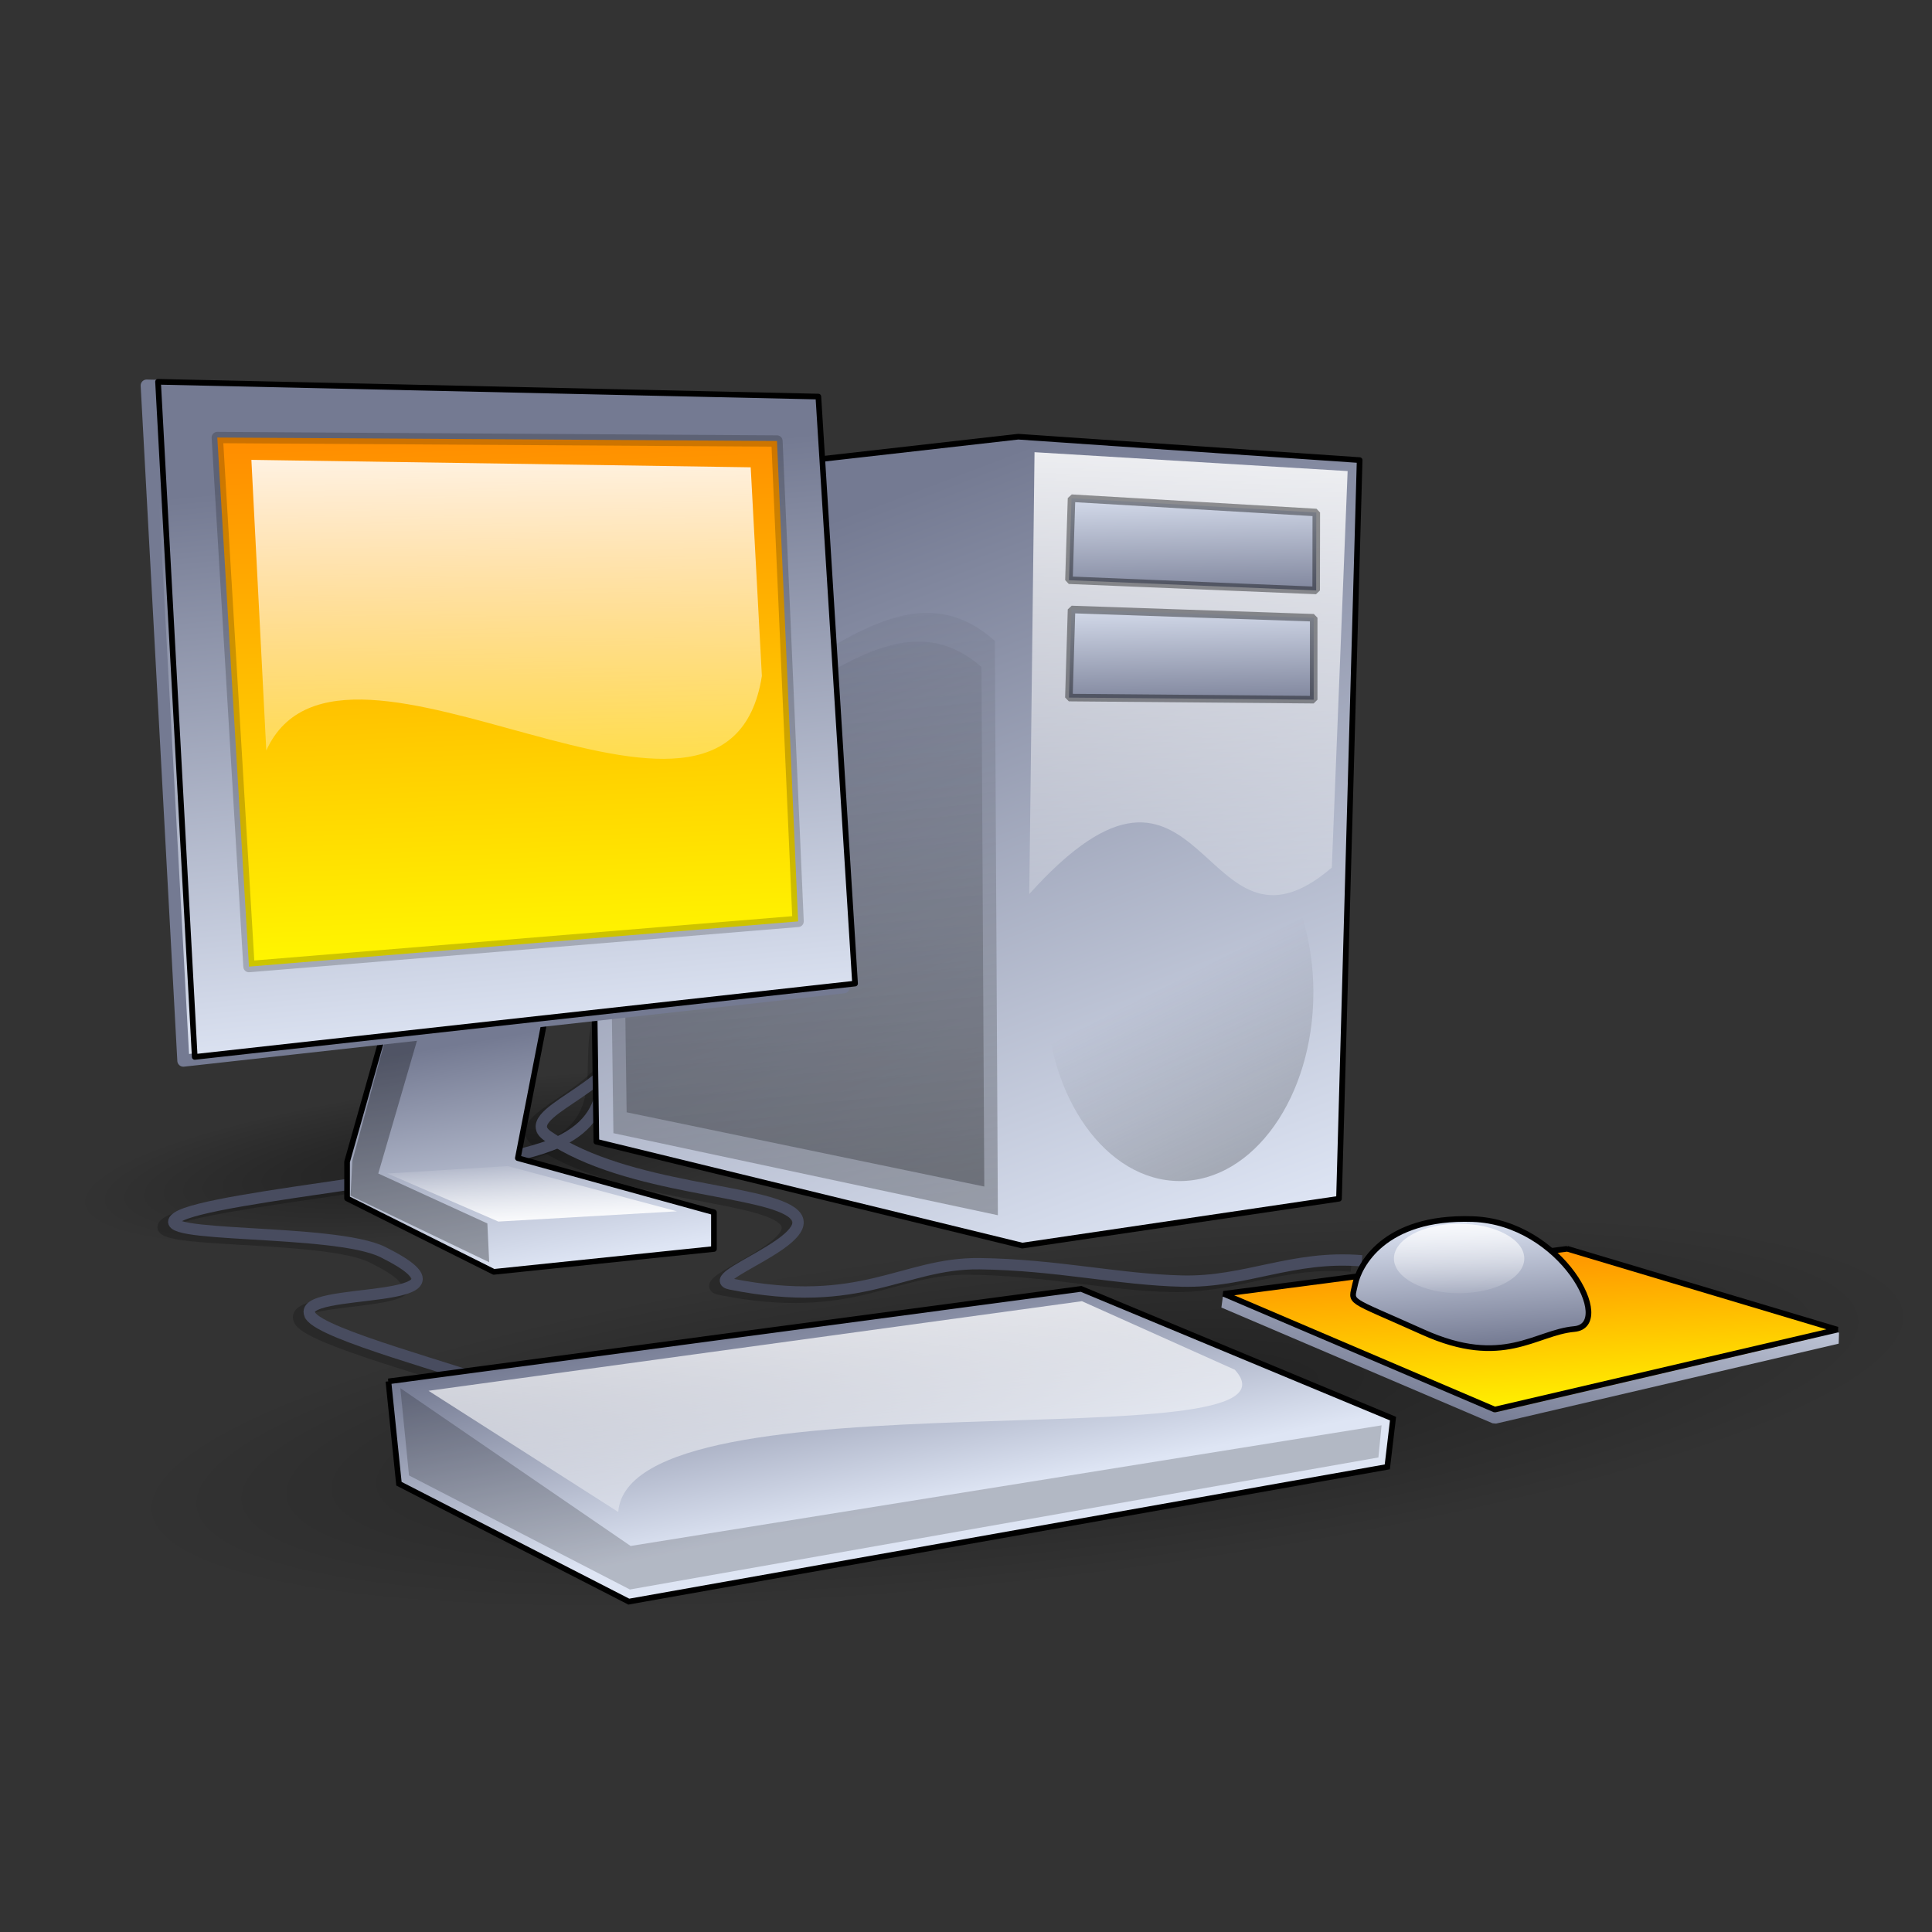 <svg xmlns="http://www.w3.org/2000/svg" xmlns:xlink="http://www.w3.org/1999/xlink" viewBox="0 0 320 320" version="1.0"><rect x="0" y="0" width="320" height="320" fill="#333333" stroke="none"/><defs><linearGradient id="b"><stop offset="0" stop-opacity=".392"/><stop offset="1" stop-opacity="0"/></linearGradient><linearGradient id="z" y2="437.71" xlink:href="#a" gradientUnits="userSpaceOnUse" y1="462.63" gradientTransform="scale(2.284 .438)" x2="39.178" x1="44.634"/><linearGradient id="c"><stop offset="0" stop-color="#dee5f4"/><stop offset="1" stop-color="#747a92"/></linearGradient><linearGradient id="a"><stop offset="0" stop-color="#fff"/><stop offset="1" stop-color="#fff" stop-opacity="0"/></linearGradient><linearGradient id="A" y2="199.21" xlink:href="#a" gradientUnits="userSpaceOnUse" y1="85.53" gradientTransform="scale(1.307 .765)" x2="61.891" x1="59.82"/><linearGradient id="y" y2="77.001" xlink:href="#d" gradientUnits="userSpaceOnUse" y1="167.86" gradientTransform="scale(1.047 .955)" x2="48.997" x1="52.874"/><linearGradient id="n" y2="73.231" xlink:href="#c" gradientUnits="userSpaceOnUse" y1="198.1" gradientTransform="scale(.977 1.023)" x2="171.15" x1="216.48"/><linearGradient id="o" y2="76.863" xlink:href="#b" gradientUnits="userSpaceOnUse" y1="200.6" gradientTransform="scale(.816 1.225)" x2="139.03" x1="146.52"/><linearGradient id="p" y2="76.863" xlink:href="#b" gradientUnits="userSpaceOnUse" y1="200.6" gradientTransform="matrix(.877 0 0 1.354 -9.95 -15.935)" x2="139.03" x1="146.52"/><linearGradient id="q" y2="147.84" xlink:href="#a" gradientUnits="userSpaceOnUse" y1="50.769" gradientTransform="scale(.848 1.18)" x2="231.59" x1="233.42"/><linearGradient id="r" y2="160.49" xlink:href="#c" gradientUnits="userSpaceOnUse" y1="128.38" gradientTransform="scale(1.598 .626)" x2="123.7" x1="122.32"/><linearGradient id="s" y2="190.33" xlink:href="#c" gradientUnits="userSpaceOnUse" y1="158.71" gradientTransform="scale(1.607 .622)" x2="122.92" x1="121.57"/><linearGradient id="t" y2="125.26" xlink:href="#b" gradientUnits="userSpaceOnUse" y1="166.57" gradientTransform="scale(.768 1.302)" x2="256.74" x1="271.48"/><linearGradient id="d"><stop offset="0" stop-color="#fff700"/><stop offset="1" stop-color="#ff8e00"/></linearGradient><linearGradient id="h" y2="1007.7" xlink:href="#d" gradientUnits="userSpaceOnUse" y1="1007.7" gradientTransform="scale(1.906 .525)" x2="112.3" x1="80.622"/><linearGradient id="g" y2="1020" xlink:href="#c" gradientUnits="userSpaceOnUse" y1="991.43" gradientTransform="scale(1.906 .525)" x2="89.493" x1="111.29"/><linearGradient id="i" y2="1005.5" xlink:href="#d" gradientUnits="userSpaceOnUse" y1="1036.9" gradientTransform="scale(1.929 .518)" x2="91.326" x1="97.777"/><linearGradient id="j" y2="390.88" xlink:href="#c" gradientUnits="userSpaceOnUse" y1="438.17" gradientTransform="scale(1.781 .561)" x2="65.911" x1="95.445"/><linearGradient id="k" y2="522.3" xlink:href="#a" gradientUnits="userSpaceOnUse" y1="404.28" gradientTransform="scale(1.965 .509)" x2="87.982" x1="52.589"/><linearGradient id="l" y2="298.52" xlink:href="#c" gradientUnits="userSpaceOnUse" y1="270.25" gradientTransform="scale(1.337 .748)" x2="180.99" x1="177.21"/><linearGradient id="m" y2="716.9" xlink:href="#a" gradientUnits="userSpaceOnUse" y1="704.07" gradientTransform="scale(1.369 .73)" x2="129.54" x1="129.29"/><linearGradient id="u" y2="172.33" xlink:href="#c" gradientUnits="userSpaceOnUse" y1="210.66" x2="79.454" x1="85.998"/><linearGradient id="w" y2="79.392" xlink:href="#c" gradientUnits="userSpaceOnUse" y1="176.59" gradientTransform="matrix(1.016 0 0 .984 -1.875 .625)" x2="69.298" x1="79.26"/><linearGradient id="v" y2="100.41" xlink:href="#c" gradientUnits="userSpaceOnUse" y1="65.556" gradientTransform="scale(1.016 .984)" x2="99.187" x1="131.51"/><linearGradient id="x" y2="79.392" xlink:href="#c" gradientUnits="userSpaceOnUse" y1="176.59" gradientTransform="scale(1.016 .984)" x2="69.298" x1="79.26"/><radialGradient id="e" xlink:href="#b" gradientUnits="userSpaceOnUse" cy="1101" cx="48.594" gradientTransform="scale(2.158 .463)" r="31.846"/><radialGradient id="f" xlink:href="#b" gradientUnits="userSpaceOnUse" cy="1017.4" cx="75.537" gradientTransform="scale(1.907 .524)" r="48.549"/></defs><path transform="matrix(.94 -.124 .377 .821 -213.42 -213.7)" d="M173.56 510.32c0 8.15-30.76 14.76-68.71 14.76-37.957 0-68.722-6.61-68.714-14.76-.008-8.16 30.757-14.77 68.714-14.77 37.95 0 68.71 6.61 68.71 14.77z" fill="url(#e)" fill-rule="evenodd"/><path transform="matrix(1.712 .103 -.103 1.712 -8.018 -689.73)" d="M173.56 510.32c0 8.15-30.76 14.76-68.71 14.76-37.957 0-68.722-6.61-68.714-14.76-.008-8.16 30.757-14.77 68.714-14.77 37.95 0 68.71 6.61 68.71 14.77z" fill-rule="evenodd" fill="url(#e)"/><path d="M223.8 209.71c-11.51-.96-19.19 3.6-29.74 3.36s-20.79-2.72-33.58-2.88-19.35 7.76-41.25 3.36c-5.12-1.03 14.95-7.27 10.55-11.51s-27.5-3.92-40.774-12.95c-5.572-3.8 11.514-7.84 12.474-15.83" stroke-linejoin="round" stroke-opacity=".196" stroke="#000" stroke-width="1.875" fill="none"/><path d="M81.81 230.82c-7.675-3.04-30.134-8.81-32.139-11.99-3.278-5.2 30.7-1.23 11.992-10.56-8.105-4.04-39.335-2.15-34.058-5.75s51.572-7.16 63.005-12.44c11.43-5.28 5.65-14.62 8.983-22.61" stroke-linejoin="round" stroke-opacity=".196" stroke="#000" stroke-width="1.875" fill="none"/><path transform="matrix(1.607 -.181 .108 1.106 -118.89 -329.59)" d="M236.66 533.45c0 14.06-41.46 25.46-92.6 25.46-51.134 0-92.589-11.4-92.589-25.46 0-14.05 41.455-25.45 92.589-25.45 51.14 0 92.6 11.4 92.6 25.45z" fill-rule="evenodd" fill="url(#f)"/><path transform="translate(-61.769 -685.32) scale(1.715)" d="M187.38 521.03l-33.19 4.35 26.19 11.18 33.09-7.72-26.09-7.81z" stroke-linejoin="bevel" fill-rule="evenodd" stroke="url(#g)" stroke-linecap="round" stroke-width="1.093" fill="url(#h)"/><path transform="translate(-61.769 -686.73) scale(1.715)" d="M187.38 521.03l-33.19 4.35 26.19 11.18 33.09-7.72-26.09-7.81z" stroke-linejoin="bevel" fill-rule="evenodd" stroke="#000" stroke-linecap="round" stroke-width=".547" fill="url(#i)"/><path d="M225.57 208.83c-11.51-.96-19.19 3.6-29.74 3.36-10.56-.24-20.79-2.72-33.58-2.88s-19.35 7.75-41.26 3.36c-5.11-1.03 14.95-7.28 10.56-11.52-4.4-4.23-27.5-3.91-40.776-12.95-5.573-3.79 11.516-7.83 12.476-15.83" stroke-linejoin="round" stroke="#484c5f" stroke-width="1.875" fill="none"/><path d="M83.578 229.94c-7.675-3.04-30.134-8.82-32.139-12-3.278-5.19 30.699-1.22 11.992-10.55-8.105-4.04-39.335-2.16-34.058-5.76 5.276-3.59 51.572-7.16 63.004-12.43 11.433-5.28 5.65-14.63 8.983-22.62" stroke-linejoin="round" stroke="#484c5f" stroke-width="1.875" fill="none"/><path d="M64.332 228.8l1.746 16.95 38.072 19.53 125.63-22.32.95-7.99-51.67-21.49L64.33 228.8z" fill-rule="evenodd" stroke="#000" stroke-width=".938" fill="url(#j)"/><path d="M66.308 229.92l1.437 14.46 36.585 18.89 123.98-21.87.52-5.32-124.38 19.98-38.142-26.14z" fill-rule="evenodd" fill-opacity=".196"/><path d="M70.98 230.36l31.42 20.07c1.89-23.85 116.37-8 102.12-23.56l-25.32-11.35-108.22 14.84z" fill-rule="evenodd" fill="url(#k)"/><path d="M260.75 220.13c-6.46.57-11.76 6.5-25.05.51-12.97-5.84-11.91-4.66-11.24-7.95.6-2.88 4.6-11.28 19.47-10.77 14.8.51 23.67 17.6 16.82 18.21z" fill-rule="evenodd" stroke="#000" stroke-width=".938" fill="url(#l)"/><path transform="translate(-61.769 -681.96) scale(1.715)" d="M183.23 519.19c0 1.85-2.82 3.35-6.3 3.35-3.47 0-6.29-1.5-6.29-3.35 0-1.86 2.82-3.36 6.29-3.36 3.48 0 6.3 1.5 6.3 3.36z" fill-rule="evenodd" fill="url(#m)"/><g><path d="M168.66 72.33l56.54 3.879-3.42 122.34-52.46 7.76-70.544-17.2-1.516-108.68 71.4-8.1z" stroke-linejoin="round" fill-rule="evenodd" stroke="#000" stroke-width=".938" fill="url(#n)"/><path d="M102.89 117.92l.9 66.31 59.24 12.3-.47-86.06c-19.26-16.892-39.78 23.72-59.67 7.45z" fill-rule="evenodd" fill="url(#o)"/><path d="M100.64 114.4l.96 73.29 63.68 13.59-.5-95.12c-20.71-18.668-42.76 26.21-64.14 8.24z" fill-rule="evenodd" fill="url(#p)"/><path d="M171.35 74.898l-.87 73.182c29.33-32.59 28.29 14.33 50.11-4.38l2.62-65.674-51.86-3.128z" fill-rule="evenodd" fill="url(#q)"/><path d="M177.48 82.517l-.43 13.583L218 97.797l.02-12.907-40.54-2.373z" stroke-linejoin="bevel" stroke-opacity=".392" fill-rule="evenodd" stroke="#000" stroke-width="1.25" fill="url(#r)"/><path d="M177.48 100.95l-.44 14.59 40.55.35v-13.57l-40.11-1.37z" stroke-linejoin="bevel" stroke-opacity=".392" fill-rule="evenodd" stroke="#000" stroke-width="1.25" fill="url(#s)"/><path transform="matrix(1.2 0 0 1 -43.463 0)" d="M217.5 164.38c0 17.25-8.25 31.24-18.44 31.24-10.18 0-18.44-13.99-18.44-31.24 0-17.26 8.26-31.26 18.44-31.26 10.19 0 18.44 14 18.44 31.26z" fill="url(#t)"/></g><g transform="translate(150)"><path transform="translate(-150)" d="M68.782 152.52l-11.295 39.91v6.07l24.304 12.16 36.459-3.79v-6.08l-32.478-8.97 8.171-41.92-25.161 2.62z" stroke-linejoin="round" fill-rule="evenodd" stroke="#000" stroke-width=".938" fill="url(#u)"/><path d="M-81.221 153.95l5.206 1.53-11.33 38.89 18.067 8.27.306 6.43-22.967-11.03.307-5.82 10.411-38.27z" fill-rule="evenodd" fill-opacity=".311"/><path transform="translate(-150)" d="M24.299 63.863l109.37 2.449 6.08 97.218-109.38 12.15-6.071-111.82z" stroke-linejoin="round" fill-rule="evenodd" stroke="url(#v)" stroke-width="2" fill="url(#w)"/><path transform="translate(-150)" d="M26.174 63.238l109.37 2.449 6.08 97.223-109.37 12.15-6.076-111.82z" stroke-linejoin="round" fill-rule="evenodd" stroke="#000" stroke-width=".938" fill="url(#x)"/><path transform="translate(-150)" d="M35.992 72.467l5.247 87.633 90.951-7.49-3.5-79.566-92.698-.577z" stroke-linejoin="round" stroke-opacity=".196" fill-rule="evenodd" stroke="#000" stroke-linecap="round" stroke-width="1.875" fill="url(#y)"/><path transform="translate(-150)" d="M64.186 194.37l19.904-1.23 28.03 7.49-29.573 1.7-18.361-7.96z" fill-rule="evenodd" fill="url(#z)"/><path transform="translate(-150)" d="M41.637 76.167l2.469 48.133c12.548-27.562 76.324 24.48 82.084-12.34l-1.85-34.559-82.703-1.234z" fill-rule="evenodd" fill="url(#A)"/><rect rx="6.165" ry="1.875" height="1.875" width="6.875" y="33.75" x="-85.625" fill="none"/></g></svg>